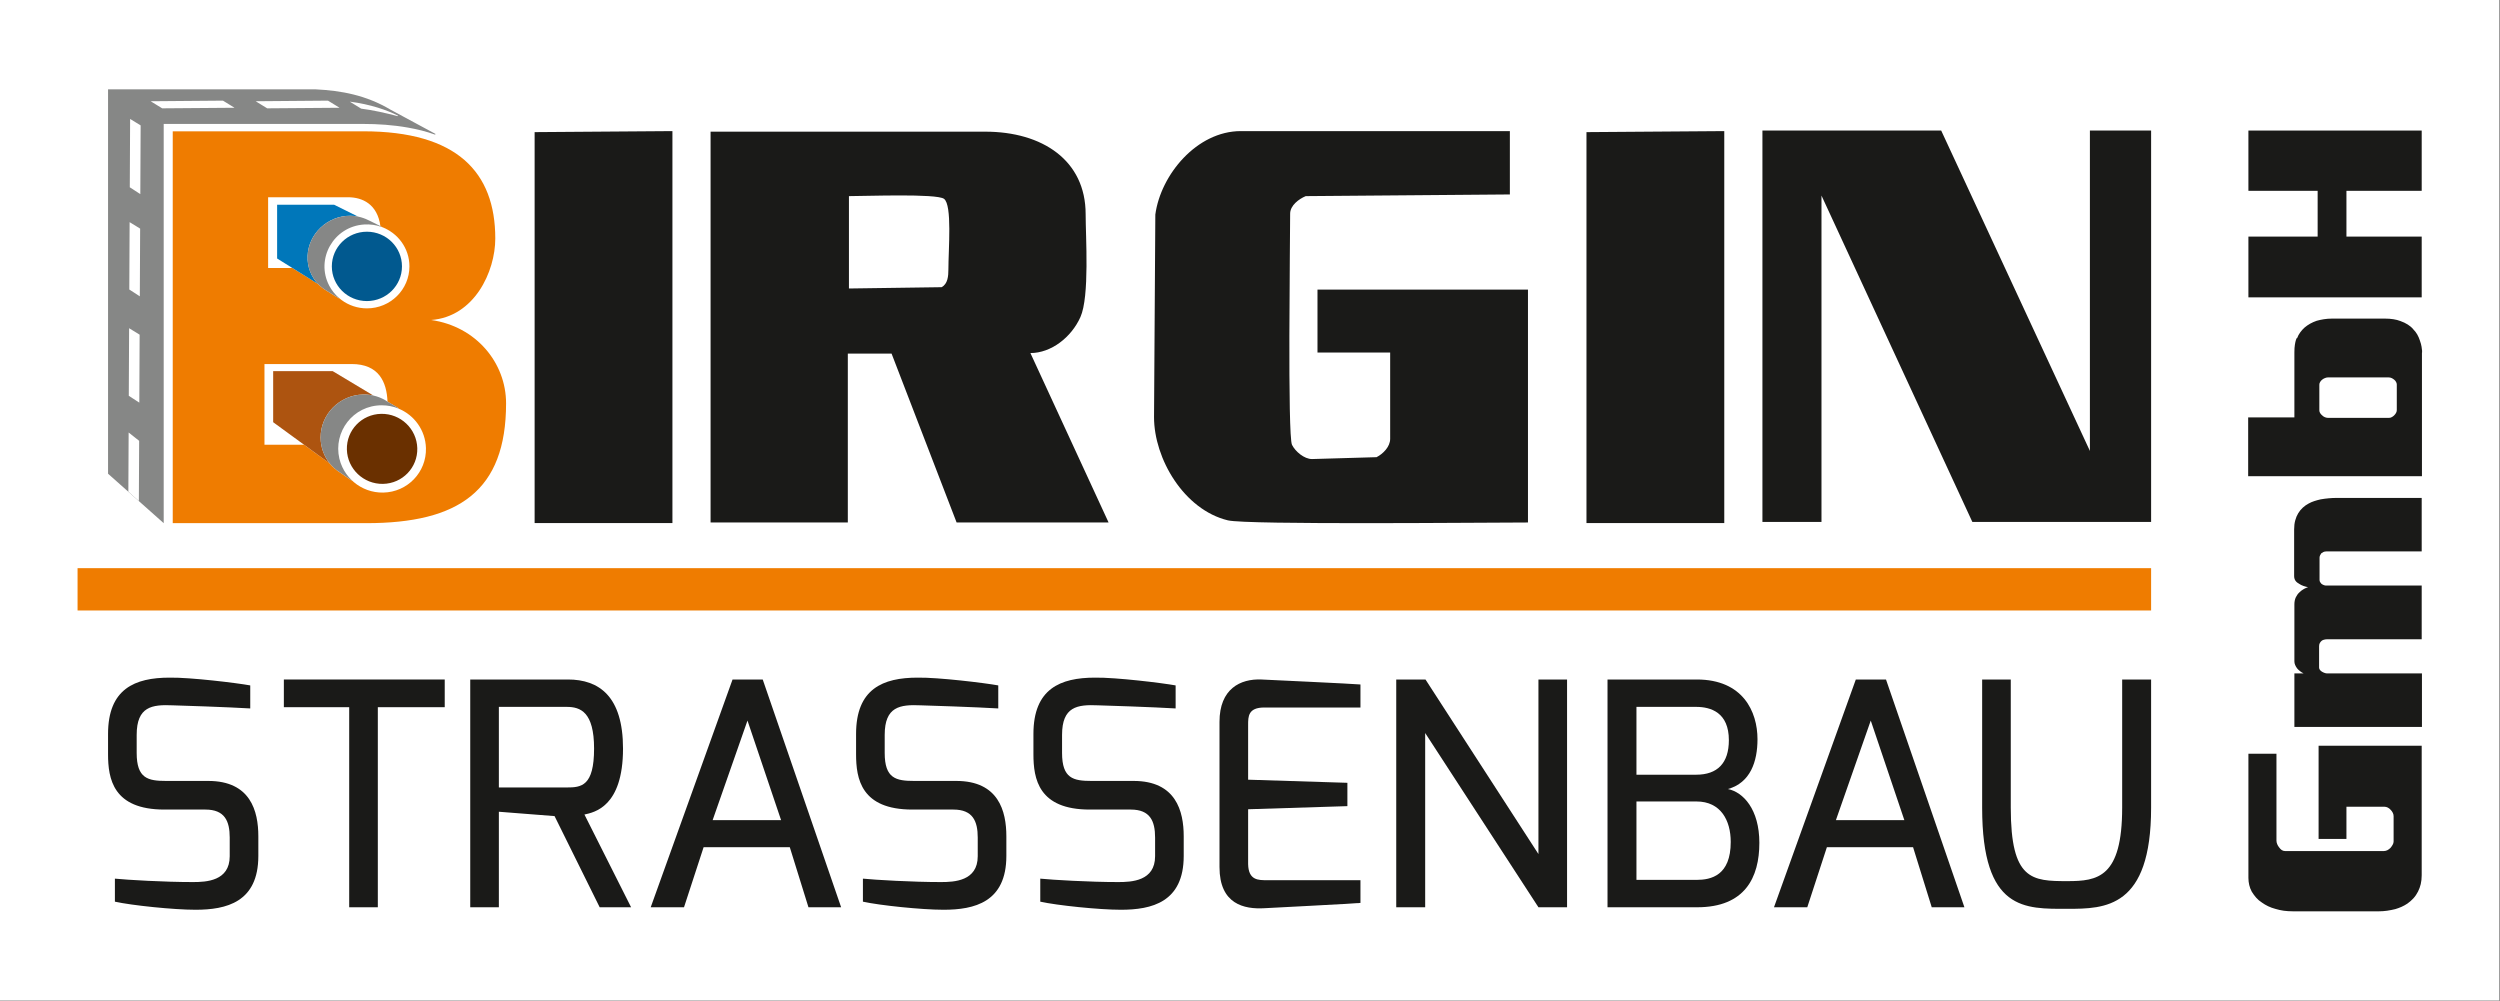 <?xml version="1.0" encoding="UTF-8" standalone="no"?>
<svg xmlns="http://www.w3.org/2000/svg" xmlns:xlink="http://www.w3.org/1999/xlink" xmlns:serif="http://www.serif.com/" width="100%" height="100%" viewBox="0 0 2613 1046" version="1.1" xml:space="preserve" style="fill-rule:evenodd;clip-rule:evenodd;stroke-linejoin:round;stroke-miterlimit:2;">
    <rect x="0" y="0" width="2613" height="1046" fill="#333333" stroke="none"/>
    <rect x="0" y="0" width="2612.5" height="1045.83" style="fill:white;"></rect>
    <g>
        <g transform="matrix(4.167,0,0,4.167,4.167,-401.577)">
            <path d="M90.9,229.721L42.328,229.721L42.328,229.713L39.25,229.715L23.976,216.149L23.976,116.658L78.212,116.658L78.311,116.666C81.606,116.829 84.889,117.202 88.163,118.015C91.459,118.835 94.741,120.099 98.007,122.038C102.713,124.634 106.077,126.692 108.836,128.591C111.563,130.468 113.663,132.167 115.868,134.068C119.095,136.572 121.45,139.71 123.015,143.404C124.606,147.159 125.357,151.449 125.357,156.198C125.357,161.22 123.601,167.234 120.033,171.766C118.509,173.701 116.661,175.374 114.484,176.602C117.48,177.988 120.074,179.929 122.168,182.258C125.916,186.427 128.064,191.836 128.064,197.544C128.064,209.221 124.829,217.268 118.441,222.458C112.16,227.561 102.961,229.721 90.9,229.721" style="fill:white;fill-rule:nonzero;"></path>
        </g>
        <g transform="matrix(4.167,0,0,4.167,4.167,-357.731)">
            <path d="M42.328,217.072L90.9,217.072C114.058,217.072 125.938,209.004 125.938,187.021C125.938,176.847 118.419,167.726 107.141,166.113C117.968,165.306 123.231,154.011 123.231,145.675C123.231,129.002 113.607,118.784 90.148,118.784L42.328,118.784L42.328,217.072ZM65.336,197.398L65.336,177.159L87.208,177.159C93.996,177.159 96.003,181.621 96.197,186.584C96.235,186.61 96.273,186.635 96.311,186.661L98.958,188.233L98.911,188.317C102.873,189.917 105.72,193.738 105.839,198.25C105.999,204.294 101.203,209.287 95.127,209.402C92.327,209.455 89.743,208.461 87.756,206.784C87.749,206.777 87.741,206.772 87.734,206.766C87.564,206.622 87.378,206.455 87.172,206.255L87.125,206.342L84.206,204.313C83.275,203.718 82.446,202.981 81.75,202.132L81.757,202.141L75.255,197.398L65.336,197.398ZM96.692,187.681C96.656,187.675 96.621,187.669 96.585,187.663C96.621,187.669 96.656,187.675 96.692,187.681ZM96.418,187.637C96.378,187.631 96.339,187.625 96.299,187.619C96.339,187.625 96.378,187.631 96.418,187.637ZM66.252,153.071L66.252,135.323L86.286,135.323C89.9,135.323 93.661,137.032 94.418,142.561L94.708,142.706L94.679,142.759L94.632,142.743C98.75,144.198 101.696,148.089 101.696,152.662C101.696,158.479 96.927,163.196 91.045,163.197C88.653,163.198 86.445,162.418 84.667,161.102C84.612,161.061 84.574,161.032 84.652,161.091C84.44,160.932 84.23,160.768 84.028,160.59L83.98,160.674L80.884,158.752L80.888,158.745C80.107,158.285 79.398,157.723 78.781,157.076L72.341,153.071L66.252,153.071ZM72.341,153.071L66.252,153.071M94.433,142.674L94.433,142.675C94.499,142.696 94.564,142.719 94.629,142.742C94.564,142.719 94.499,142.696 94.433,142.674" style="fill:rgb(239,124,0);fill-rule:nonzero;"></path>
        </g>
        <g transform="matrix(4.167,0,0,4.167,4.167,617.114)">
            <path d="M26.102,41.074C26.102,47.239 27.351,54.966 40.229,54.966L50.531,54.966C55.37,54.966 56.619,57.854 56.619,61.99L56.619,66.673C56.619,72.917 50.687,73.151 47.409,73.151C40.151,73.151 30.941,72.605 27.82,72.292L27.82,78.068C32.034,79.005 42.57,80.097 48.034,80.097C55.76,80.097 63.799,78.224 63.799,66.595L63.799,61.678C63.799,55.356 61.848,47.785 51.233,47.785L40.697,47.785C36.092,47.785 33.283,47.161 33.283,40.761L33.283,36.235C33.283,29.132 37.107,28.586 42.336,28.82C43.117,28.82 56.775,29.288 61.77,29.601L61.77,23.825C58.336,23.201 46.785,21.796 41.556,21.874C32.814,21.874 26.102,24.684 26.102,36L26.102,41.074Z" style="fill:rgb(26,26,24);fill-rule:nonzero;"></path>
        </g>
        <g transform="matrix(4.167,0,0,4.167,4.167,616.789)">
            <path d="M70.199,29.366L86.589,29.366L86.589,79.551L93.769,79.551L93.769,29.366L110.549,29.366L110.549,22.42L70.199,22.42L70.199,29.366Z" style="fill:rgb(26,26,24);fill-rule:nonzero;"></path>
        </g>
        <g transform="matrix(4.167,0,0,4.167,4.167,616.789)">
            <path d="M124.129,49.502L124.129,29.288L141.143,29.288C144.577,29.288 148.011,30.537 148.011,39.746C148.011,49.19 144.812,49.502 141.143,49.502L124.129,49.502ZM116.949,79.551L124.129,79.551L124.129,55.59L138.099,56.683L149.416,79.551L157.299,79.551L145.592,56.292C148.011,55.746 155.27,54.419 155.27,39.746C155.27,26.635 149.26,22.42 141.455,22.42L116.949,22.42L116.949,79.551Z" style="fill:rgb(26,26,24);fill-rule:nonzero;"></path>
        </g>
        <g transform="matrix(4.167,0,0,4.167,4.167,616.789)">
            <path d="M177.747,57.697L186.489,32.722L194.918,57.697L177.747,57.697ZM162.216,79.551L170.567,79.551L175.484,64.488L197.103,64.488L201.785,79.551L209.98,79.551L190.313,22.42L182.742,22.42L162.216,79.551Z" style="fill:rgb(26,26,24);fill-rule:nonzero;"></path>
        </g>
        <g transform="matrix(4.167,0,0,4.167,4.167,617.114)">
            <path d="M213.727,41.074C213.727,47.239 214.976,54.966 227.853,54.966L238.155,54.966C242.994,54.966 244.243,57.854 244.243,61.99L244.243,66.673C244.243,72.917 238.312,73.151 235.033,73.151C227.775,73.151 218.566,72.605 215.444,72.292L215.444,78.068C219.658,79.005 230.195,80.097 235.658,80.097C243.384,80.097 251.423,78.224 251.423,66.595L251.423,61.678C251.423,55.356 249.472,47.785 238.858,47.785L228.322,47.785C223.717,47.785 220.907,47.161 220.907,40.761L220.907,36.235C220.907,29.132 224.731,28.586 229.961,28.82C230.741,28.82 244.399,29.288 249.394,29.601L249.394,23.825C245.96,23.201 234.409,21.796 229.18,21.874C220.439,21.874 213.727,24.684 213.727,36L213.727,41.074Z" style="fill:rgb(26,26,24);fill-rule:nonzero;"></path>
        </g>
        <g transform="matrix(4.167,0,0,4.167,4.167,617.114)">
            <path d="M258.213,41.074C258.213,47.239 259.462,54.966 272.34,54.966L282.642,54.966C287.481,54.966 288.73,57.854 288.73,61.99L288.73,66.673C288.73,72.917 282.798,73.151 279.52,73.151C272.261,73.151 263.052,72.605 259.93,72.292L259.93,78.068C264.145,79.005 274.681,80.097 280.144,80.097C287.871,80.097 295.91,78.224 295.91,66.595L295.91,61.678C295.91,55.356 293.959,47.785 283.344,47.785L272.808,47.785C268.203,47.785 265.394,47.161 265.394,40.761L265.394,36.235C265.394,29.132 269.218,28.586 274.447,28.82C275.227,28.82 288.886,29.288 293.881,29.601L293.881,23.825C290.447,23.201 278.896,21.796 273.667,21.874C264.925,21.874 258.213,24.684 258.213,36L258.213,41.074Z" style="fill:rgb(26,26,24);fill-rule:nonzero;"></path>
        </g>
        <g transform="matrix(4.167,0,0,4.167,4.167,618.09)">
            <path d="M304.885,69.17C304.885,78.458 311.051,79.785 316.202,79.473C316.202,79.473 338.992,78.302 340.241,78.146L340.241,72.448L316.904,72.448C314.641,72.448 312.144,72.526 312.065,68.39L312.065,54.654L336.963,53.873L336.963,48.02L312.065,47.239L312.065,33.503C312.065,31.395 312.065,29.132 316.124,29.132L340.241,29.132L340.241,23.357C338.836,23.2 315.421,22.108 315.421,22.108C310.114,21.874 304.885,24.449 304.885,32.722L304.885,69.17Z" style="fill:rgb(26,26,24);fill-rule:nonzero;"></path>
        </g>
        <g transform="matrix(4.167,0,0,4.167,4.167,616.789)">
            <path d="M349.216,79.551L356.474,79.551L356.474,35.844L384.883,79.551L392.063,79.551L392.063,22.42L384.883,22.42L384.883,66.205L356.552,22.42L349.216,22.42L349.216,79.551Z" style="fill:rgb(26,26,24);fill-rule:nonzero;"></path>
        </g>
        <g transform="matrix(4.167,0,0,4.167,4.167,616.789)">
            <path d="M409.468,46.302L409.468,29.288L424.453,29.288C428.121,29.288 432.648,30.693 432.648,37.639C432.648,43.415 429.76,46.302 424.453,46.302L409.468,46.302ZM409.468,72.683L409.468,53.014L424.531,53.014C430.619,53.014 433.116,57.775 433.116,63.161C433.116,71.59 428.199,72.683 424.531,72.683L409.468,72.683ZM402.21,79.551L424.687,79.551C436.706,79.551 440.296,72.058 440.296,63.395C440.296,54.966 436.238,50.673 432.414,49.893C438.033,48.332 439.828,43.024 439.828,37.405C439.828,30.459 436.16,22.42 424.609,22.42L402.21,22.42L402.21,79.551Z" style="fill:rgb(26,26,24);fill-rule:nonzero;"></path>
        </g>
        <g transform="matrix(4.167,0,0,4.167,4.167,616.789)">
            <path d="M459.496,57.697L468.237,32.722L476.666,57.697L459.496,57.697ZM443.965,79.551L452.316,79.551L457.233,64.488L478.852,64.488L483.534,79.551L491.729,79.551L472.061,22.42L464.491,22.42L443.965,79.551Z" style="fill:rgb(26,26,24);fill-rule:nonzero;"></path>
        </g>
        <g transform="matrix(4.167,0,0,4.167,4.167,621.017)">
            <path d="M496.178,53.561C496.178,79.551 506.948,78.926 517.563,78.926C527.007,78.926 538.557,78.77 538.557,53.561L538.557,21.405L531.299,21.405L531.299,53.561C531.299,71.122 525.133,71.98 517.563,71.98C508.665,71.98 503.358,71.746 503.358,53.561L503.358,21.405L496.178,21.405L496.178,53.561Z" style="fill:rgb(26,26,24);fill-rule:nonzero;"></path>
        </g>
        <g transform="matrix(4.167,0,0,4.167,4.167,190.178)">
            <rect x="18.455" y="96.871" width="520.103" height="10.615" style="fill:rgb(239,124,0);"></rect>
        </g>
        <g transform="matrix(4.167,0,0,4.167,4.167,-356.601)">
            <path d="M133.098,118.719L167.663,118.461L167.663,216.773L133.098,216.773L133.098,118.719ZM177.233,118.602L246.117,118.602C260.469,118.602 271.309,125.809 271.309,139.289C271.309,144.96 272.324,159.929 269.997,165.116C267.717,170.199 262.652,174.135 257.455,174.135L277.065,216.632L238.944,216.632L222.633,174.274L211.657,174.274L211.657,216.632L177.233,216.632L177.233,118.602ZM211.937,134.772L211.937,157.94L235.176,157.612C236.75,156.782 236.884,154.79 236.884,153.143C236.884,148.147 237.87,136.995 235.785,135.451C233.937,134.082 216.079,134.772 211.937,134.772ZM377.717,118.461L377.717,134.351L326.514,134.772C324.806,135.479 322.605,137.109 322.605,139.172C322.605,145.894 321.935,194.879 323.074,197.161C323.91,198.834 326.138,200.719 328.082,200.719L344.276,200.25C345.934,199.408 347.692,197.607 347.692,195.665L347.692,173.994L329.463,173.994L329.463,158.221L382.257,158.221L382.257,216.632C372.007,216.632 311.811,217.263 306.979,216.094C295.96,213.426 288.463,200.615 288.463,190.212L288.789,139.387C290.134,129.417 299.19,118.461 310.237,118.461L377.717,118.461ZM396.931,118.719L431.495,118.461L431.495,216.773L396.931,216.773L396.931,118.719ZM441.066,118.321L485.904,118.321L523.206,198.684L523.206,118.321L538.559,118.321L538.559,216.492L493.72,216.492L455.879,134.632L455.879,216.492L441.066,216.492L441.066,118.321Z" style="fill:rgb(26,26,24);fill-rule:nonzero;"></path>
        </g>
        <g transform="matrix(4.167,0,0,4.167,4.167,690.256)">
            <path d="M562.964,23.416L569.999,23.416L569.999,45.205C569.999,45.496 570.061,45.785 570.186,46.086C570.31,46.387 570.466,46.666 570.673,46.905C570.87,47.195 571.098,47.412 571.336,47.578C571.585,47.733 571.844,47.816 572.134,47.816L596.96,47.816C597.24,47.816 597.53,47.744 597.81,47.609C598.089,47.464 598.359,47.267 598.597,47.029C598.804,46.791 598.981,46.521 599.146,46.242C599.312,45.962 599.384,45.672 599.384,45.392L599.384,39.071C599.384,38.792 599.322,38.512 599.177,38.222C599.032,37.942 598.866,37.704 598.659,37.496C598.462,37.258 598.214,37.061 597.934,36.916C597.644,36.782 597.385,36.709 597.146,36.709L587.552,36.709L587.552,44.781L580.568,44.781L580.568,21.405L606.43,21.405L606.43,53.888C606.43,54.696 606.347,55.442 606.192,56.106C606.026,56.769 605.809,57.39 605.519,57.96C605.197,58.603 604.804,59.183 604.337,59.69C603.871,60.188 603.374,60.623 602.845,60.996C602.369,61.317 601.871,61.586 601.364,61.814C600.856,62.032 600.338,62.229 599.809,62.384C599.126,62.55 598.442,62.685 597.747,62.788C597.063,62.882 596.39,62.933 595.748,62.933L574.072,62.933C573.305,62.933 572.559,62.882 571.823,62.788C571.098,62.685 570.414,62.529 569.761,62.332C569.119,62.167 568.497,61.939 567.906,61.659C567.326,61.379 566.808,61.068 566.362,60.747C565.793,60.384 565.306,59.97 564.902,59.504C564.498,59.037 564.135,58.541 563.814,58.022C563.524,57.494 563.316,56.934 563.172,56.344C563.037,55.763 562.964,55.162 562.964,54.562L562.964,23.416Z" style="fill:rgb(26,26,24);fill-rule:nonzero;"></path>
        </g>
        <g transform="matrix(4.167,0,0,4.167,4.167,238.461)">
            <path d="M574.496,125.101L574.496,111.683L576.807,111.683C576.475,111.517 576.175,111.331 575.895,111.103C575.605,110.886 575.367,110.647 575.17,110.409C574.962,110.129 574.797,109.839 574.683,109.559C574.559,109.279 574.496,108.969 574.496,108.647L574.496,94.38C574.496,93.696 574.621,93.095 574.859,92.588C575.108,92.08 575.408,91.665 575.771,91.344C576.05,91.064 576.351,90.826 576.651,90.65C576.952,90.463 577.232,90.318 577.47,90.225C577.719,90.121 577.885,90.059 577.988,90.038C578.092,90.018 578.082,90.028 577.957,90.069C577.553,89.987 577.149,89.873 576.745,89.738C576.341,89.593 575.999,89.427 575.709,89.22C575.304,89.013 574.994,88.754 574.766,88.432C574.548,88.111 574.434,87.718 574.434,87.272L574.434,75.564C574.434,74.714 574.527,73.947 574.714,73.284C574.89,72.611 575.149,72.02 575.47,71.492C575.791,70.963 576.175,70.497 576.621,70.093C577.066,69.689 577.553,69.347 578.082,69.067C578.527,68.818 579.004,68.622 579.501,68.456C580.009,68.29 580.527,68.155 581.055,68.031C581.739,67.906 582.423,67.824 583.086,67.762C583.76,67.699 584.392,67.668 585.003,67.668L606.43,67.668L606.43,81.086L582.506,81.086C582.226,81.086 581.988,81.138 581.78,81.231C581.584,81.335 581.397,81.449 581.231,81.573C581.117,81.729 581.014,81.905 580.931,82.091C580.848,82.267 580.806,82.464 580.806,82.661L580.806,88.246C580.806,88.453 580.858,88.629 580.962,88.795C581.065,88.961 581.18,89.096 581.293,89.22C581.459,89.344 581.646,89.437 581.843,89.52C582.05,89.603 582.226,89.645 582.392,89.645L606.43,89.645L606.43,103.125L582.63,103.125C582.433,103.125 582.205,103.156 581.967,103.218C581.718,103.27 581.521,103.363 581.356,103.488C581.159,103.653 580.993,103.84 580.869,104.068C580.755,104.285 580.693,104.555 580.693,104.886L580.693,110.222C580.693,110.43 580.765,110.616 580.9,110.803C581.045,110.989 581.221,111.134 581.418,111.258C581.625,111.383 581.832,111.476 582.06,111.559C582.278,111.642 582.495,111.683 582.692,111.683L606.493,111.683L606.493,125.101L574.496,125.101Z" style="fill:rgb(26,26,24);fill-rule:nonzero;"></path>
        </g>
        <g transform="matrix(4.167,0,0,4.167,4.167,-211.048)">
            <path d="M562.902,155.336L574.496,155.336L574.496,139.069C574.496,138.25 574.538,137.608 574.621,137.121C574.703,136.633 574.776,136.261 574.859,136.002C574.942,135.732 575.014,135.566 575.077,135.483C575.139,135.401 575.17,135.401 575.17,135.483C575.367,134.955 575.626,134.468 575.957,134.022C576.278,133.577 576.641,133.173 577.045,132.81C577.895,132.085 578.91,131.515 580.081,131.111C580.651,130.945 581.252,130.821 581.905,130.717C582.547,130.613 583.241,130.562 583.967,130.562L597.198,130.562C597.975,130.562 598.68,130.613 599.333,130.717C599.975,130.821 600.566,130.966 601.084,131.173C601.778,131.411 602.389,131.712 602.939,132.054C603.488,132.396 603.944,132.789 604.306,133.235C604.71,133.639 605.042,134.074 605.311,134.541C605.571,135.007 605.788,135.483 605.944,135.97C606.192,136.654 606.337,137.214 606.399,137.639C606.461,138.063 606.503,138.385 606.524,138.613C606.544,138.83 606.544,138.975 606.524,139.037C606.503,139.1 606.493,139.12 606.493,139.12L606.493,170.09L562.902,170.09L562.902,155.336ZM580.755,147.14L580.755,153.574C580.755,153.812 580.817,154.051 580.962,154.268C581.107,154.496 581.273,154.683 581.48,154.849C581.677,155.056 581.915,155.201 582.174,155.305C582.444,155.408 582.692,155.46 582.941,155.46L598.234,155.46C598.483,155.46 598.711,155.398 598.929,155.273C599.156,155.149 599.343,155.014 599.509,154.849C599.716,154.641 599.871,154.434 599.996,154.216C600.12,153.989 600.182,153.761 600.182,153.512L600.182,147.078C600.182,146.87 600.12,146.663 599.996,146.446C599.871,146.218 599.716,146.021 599.509,145.866C599.312,145.7 599.094,145.575 598.877,145.472C598.649,145.368 598.421,145.316 598.172,145.316L582.879,145.316C582.672,145.316 582.444,145.368 582.174,145.472C581.915,145.575 581.677,145.7 581.48,145.866C581.273,146.021 581.107,146.218 580.962,146.446C580.817,146.663 580.755,146.891 580.755,147.14" style="fill:rgb(26,26,24);fill-rule:nonzero;"></path>
        </g>
        <g transform="matrix(4.167,0,0,4.167,4.167,-594.546)">
            <path d="M562.964,202.024L580.33,202.024L580.33,190.543L562.964,190.543L562.964,175.426L606.43,175.426L606.43,190.543L587.552,190.543L587.552,202.024L606.43,202.024L606.43,217.265L562.964,217.265L562.964,202.024Z" style="fill:rgb(26,26,24);fill-rule:nonzero;"></path>
        </g>
        <g transform="matrix(4.167,0,0,4.167,4.167,-401.57)">
            <path d="M40.062,127.455L40.062,227.595L26.102,215.195L26.102,118.782L78.212,118.782C84.544,119.096 90.806,120.208 96.986,123.895L108.236,129.964L108.141,130.142C105.944,129.344 103.647,128.786 101.324,128.373C97.581,127.708 93.754,127.455 90.034,127.455L40.062,127.455Z" style="fill:rgb(134,135,134);"></path>
        </g>
        <g transform="matrix(4.167,0,0,4.167,4.167,-393.733)">
            <path d="M34.229,125.913L34.275,125.953L34.194,143.179L31.556,141.466L31.637,124.323L34.229,125.913ZM33.903,205.06L33.831,220.173L31.196,217.833L31.266,202.974L33.903,205.06ZM34.023,178.437L33.943,195.481L31.305,193.768L31.385,176.815L33.954,178.391L34.023,178.437ZM34.151,151.831L34.071,168.82L31.433,167.107L31.513,150.211L34.151,151.831Z" style="fill:white;"></path>
        </g>
        <g transform="matrix(4.167,0,0,4.167,4.167,-815.21)">
            <path d="M98.829,224.639C96.126,223.281 91.953,221.793 86.732,221.13L89.593,222.887C92.529,223.247 95.819,223.997 98.755,224.772L98.829,224.639ZM54.921,220.878L36.783,221.029L39.676,222.806L57.828,222.664L54.921,220.878ZM81.264,220.878L63.127,221.029L66.02,222.806L84.172,222.664L81.264,220.878Z" style="fill:white;"></path>
        </g>
        <g transform="matrix(4.167,0,0,4.167,4.167,-169.246)">
            <path d="M82.459,133.714L92.643,139.825C91.826,139.643 90.973,139.554 90.095,139.571C84.192,139.681 79.41,144.506 79.415,150.348C79.417,152.845 80.294,155.123 81.757,156.905L67.517,146.516L67.517,133.714L82.459,133.714Z" style="fill:rgb(173,84,16);"></path>
        </g>
        <g transform="matrix(4.167,0,0,4.167,4.167,-127.526)">
            <path d="M90.095,129.558C92.413,129.515 94.558,130.205 96.311,131.412L98.958,132.983L98.911,133.068C97.633,132.552 96.239,132.267 94.783,132.264L94.783,132.263C87.522,132.248 82.558,138.973 84.122,145.629C84.297,146.372 84.533,147.05 84.853,147.743L84.853,147.742C85.424,148.969 86.214,150.073 87.172,151.005L87.124,151.092L84.206,149.064C81.321,147.222 79.418,144.016 79.415,140.335C79.41,134.493 84.192,129.668 90.095,129.558" style="fill:rgb(134,135,134);"></path>
        </g>
        <g transform="matrix(-4.165,0.11,0.11,4.165,779.246,-113.537)">
            <path d="M94.839,128.609C89.961,128.646 86.006,132.61 86.006,137.463C86.006,142.317 89.961,146.222 94.839,146.185C99.717,146.149 103.671,142.185 103.671,137.331C103.671,132.478 99.717,128.573 94.839,128.609" style="fill:rgb(106,48,0);"></path>
        </g>
        <g transform="matrix(4.167,0,0,4.167,4.167,-530.933)">
            <path d="M82.787,178.759L68.509,178.759L68.509,192.252L78.801,198.665L78.8,198.664C77.055,196.845 76.035,194.355 76.145,191.609C76.37,186.042 81.156,181.53 86.836,181.532C87.51,181.532 88.162,181.605 88.79,181.735L82.787,178.759ZM88.79,181.735L88.79,181.735" style="fill:rgb(0,119,186);"></path>
        </g>
        <g transform="matrix(-4.167,0,0,4.167,762.874,-484.929)">
            <path d="M91.045,174.493C86.187,174.492 82.249,178.386 82.249,183.19C82.249,187.994 86.187,191.889 91.045,191.89C95.903,191.891 99.841,187.998 99.841,183.193C99.841,178.389 95.903,174.494 91.045,174.493" style="fill:rgb(1,89,143);"></path>
        </g>
        <g transform="matrix(4.167,0,0,4.167,4.167,-504.479)">
            <path d="M86.836,175.183C88.718,175.183 90.418,175.751 91.943,176.545L94.708,177.925L94.679,177.979C93.289,177.479 91.835,177.281 90.36,177.373C82.667,177.849 78.07,186.046 81.589,192.737C82.203,193.905 83.033,194.947 84.028,195.809L83.981,195.894L80.884,193.971L80.888,193.964C77.912,192.214 75.996,188.971 76.145,185.26C76.37,179.693 81.156,175.181 86.836,175.183" style="fill:rgb(134,135,134);"></path>
        </g>
    </g>
</svg>
